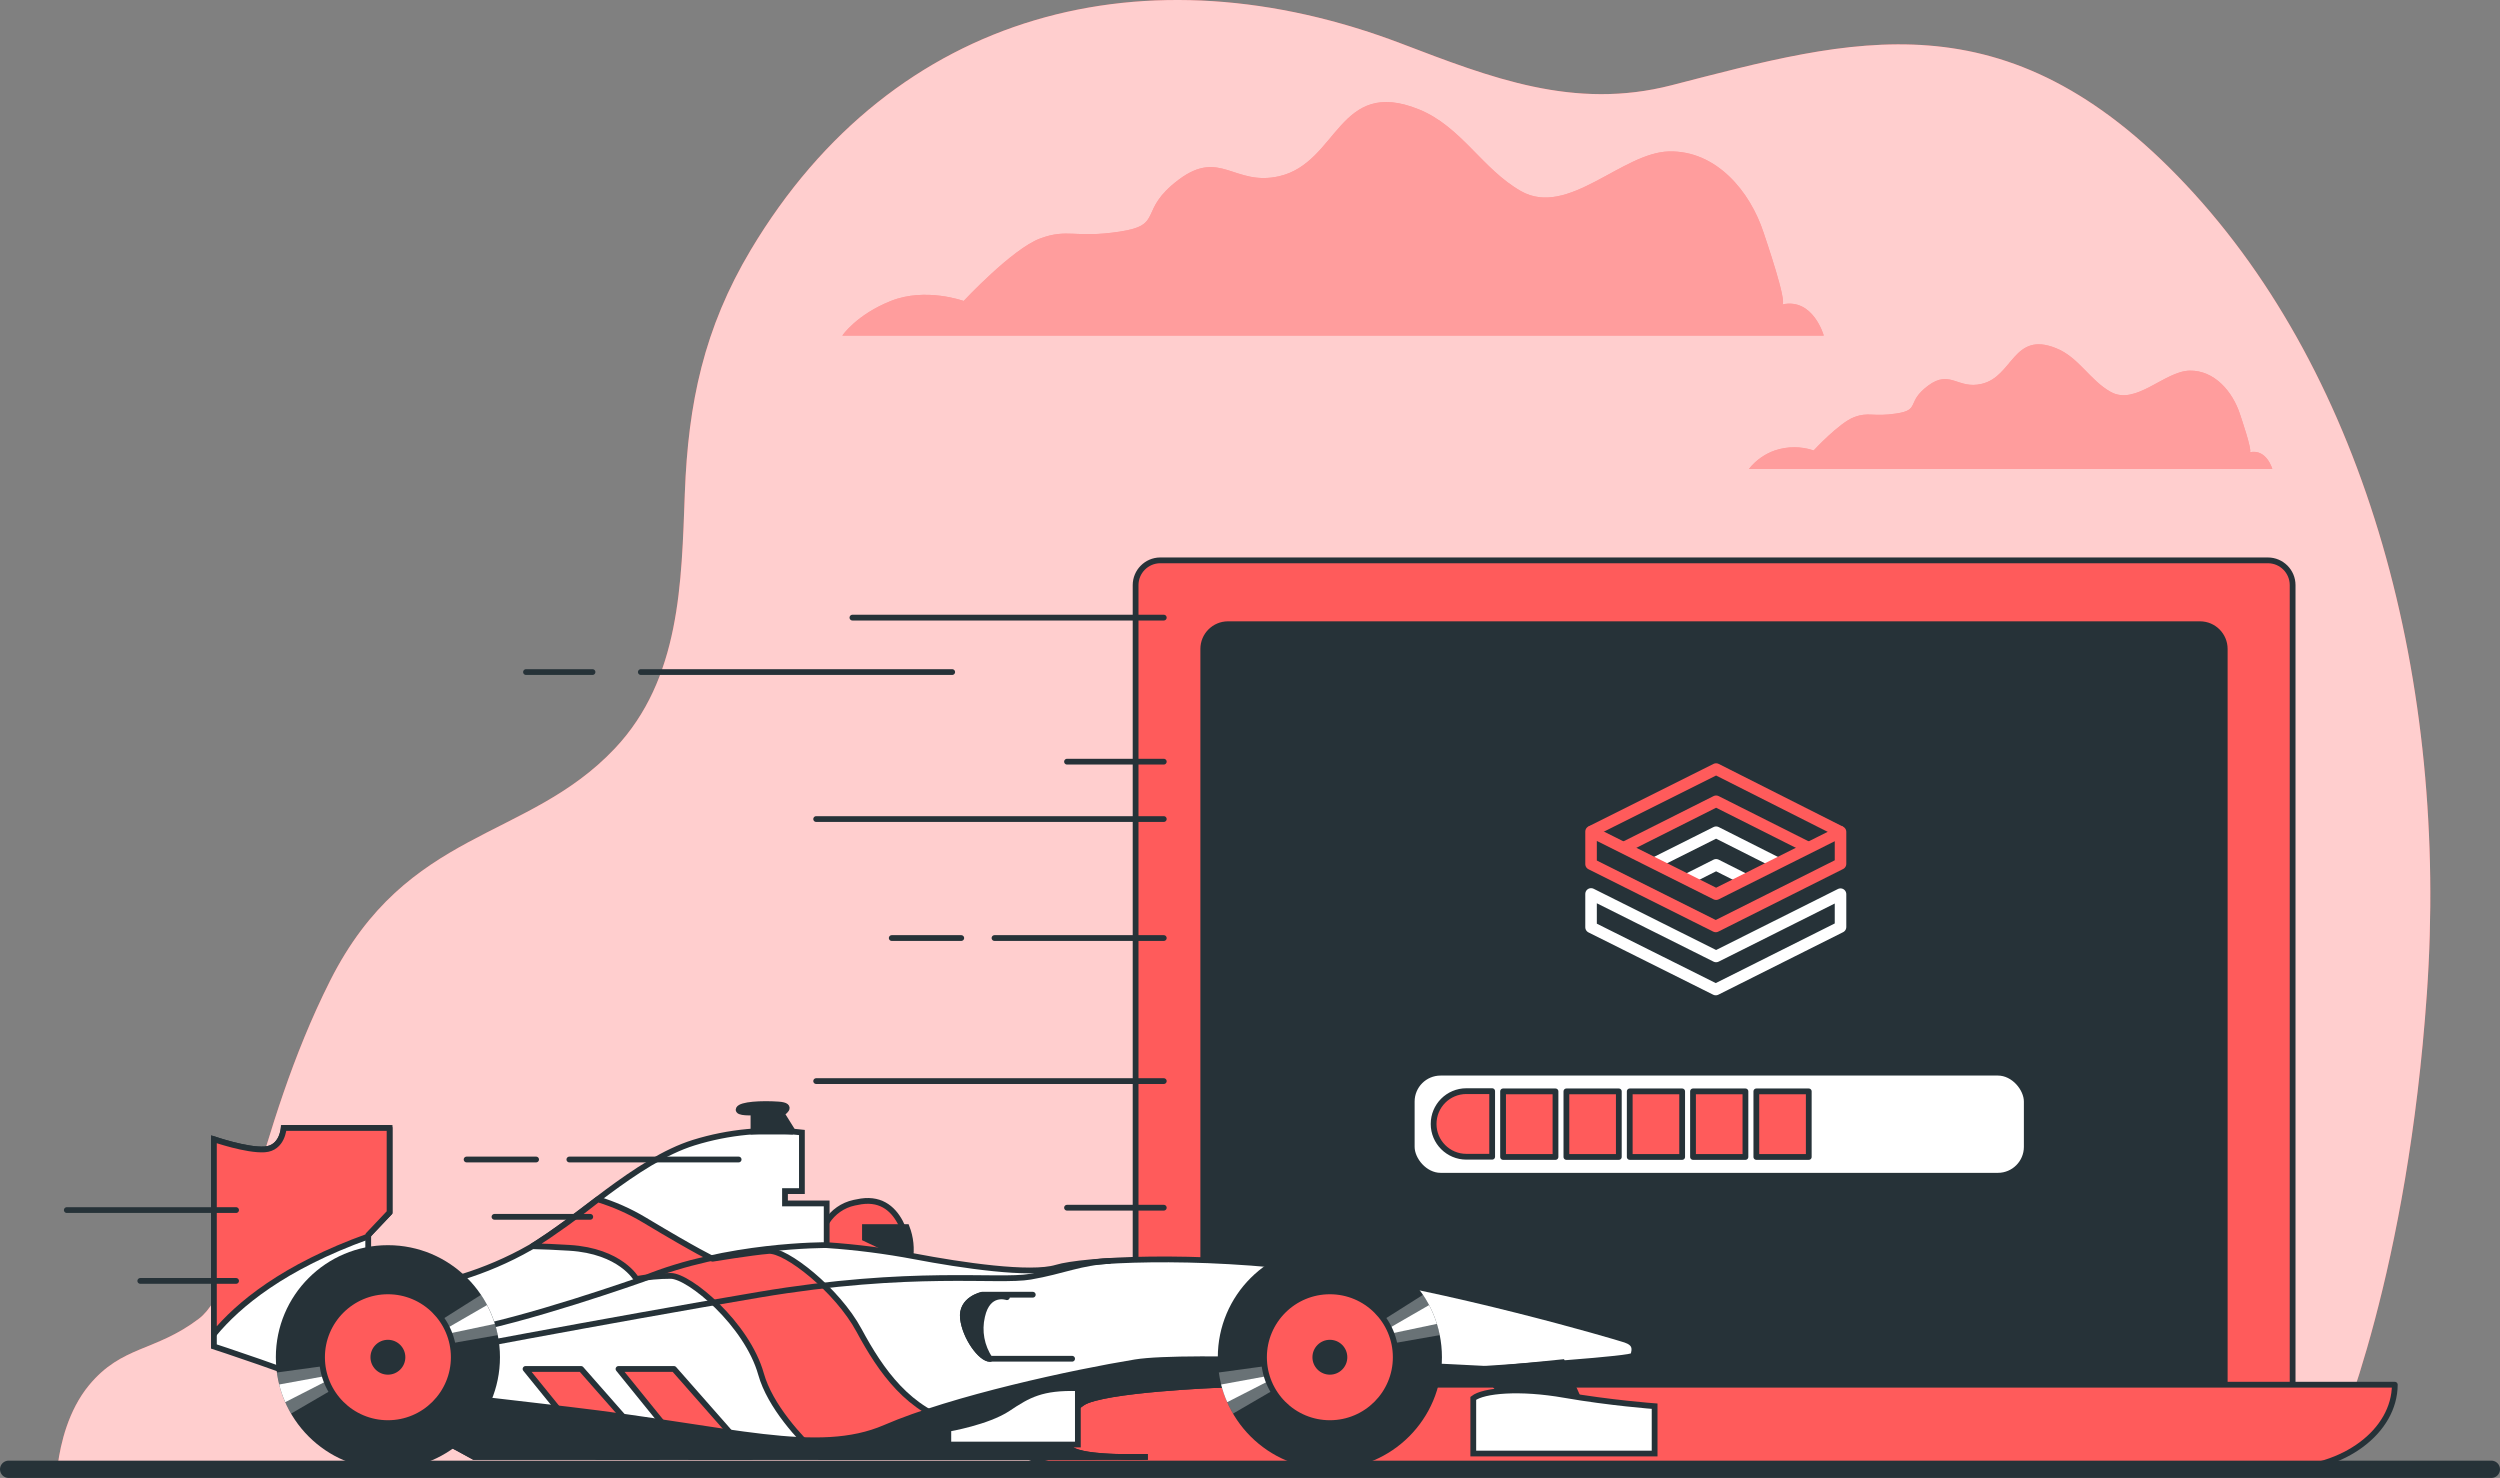 <?xml version="1.0" encoding="UTF-8"?> <svg xmlns="http://www.w3.org/2000/svg" id="Ebene_1" data-name="Ebene 1" width="433.03" height="256" viewBox="0 0 433.03 256"><rect x="0" y="0" width="433.03" height="256" fill="#808080" stroke="none"/><defs><style> .cls-1, .cls-2, .cls-3, .cls-4, .cls-5, .cls-6, .cls-7, .cls-8 { stroke: #263238; } .cls-1, .cls-3, .cls-4 { stroke-miterlimit: 10; } .cls-1, .cls-5, .cls-9, .cls-10 { fill: #fff; } .cls-11 { stroke: #ff5b5b; } .cls-11, .cls-2, .cls-5, .cls-6, .cls-12, .cls-7, .cls-8 { stroke-linejoin: round; } .cls-11, .cls-4, .cls-6, .cls-12, .cls-8 { fill: none; } .cls-11, .cls-12 { stroke-width: 2px; } .cls-2, .cls-5, .cls-6, .cls-7, .cls-8 { stroke-linecap: round; } .cls-2, .cls-13 { fill: #ff5b5b; } .cls-3, .cls-14, .cls-7 { fill: #263238; } .cls-15 { opacity: .4; } .cls-16 { opacity: .31; } .cls-12 { stroke: #fff; } .cls-8 { stroke-width: 3px; } .cls-10 { isolation: isolate; opacity: .7; } </style></defs><g id="freepik--background-simple--inject-131"><path class="cls-13" d="M402.88,253.7c2.6-5.8,14.13-33.77,17.48-81.56,3.8-54-10.43-106.82-41.72-140.13s-57.84-25.28-89.13-17.24c-16.87,4.34-31.23-1.29-46.8-7.23-43.95-16.74-87.77-5.94-112.67,35.75-8.12,13.6-10.84,26.54-11.42,42.09s-.75,32.21-12.12,44.26c-15.17,16.08-36,13.79-49.31,40.21s-15.17,52.84-22.76,58.58-13.27,4.59-19,11.49c-3.62,4.38-4.94,10.16-5.42,13.78h392.87Z"></path><path class="cls-10" d="M402.88,253.7c2.6-5.8,14.13-33.77,17.48-81.56,3.8-54-10.43-106.82-41.72-140.13s-57.84-25.28-89.13-17.24c-16.87,4.34-31.23-1.29-46.8-7.23-43.95-16.74-87.77-5.94-112.67,35.75-8.12,13.6-10.84,26.54-11.42,42.09s-.75,32.21-12.12,44.26c-15.17,16.08-36,13.79-49.31,40.21s-15.17,52.84-22.76,58.58-13.27,4.59-19,11.49c-3.62,4.38-4.94,10.16-5.42,13.78h392.87Z"></path></g><g id="freepik--Clouds--inject-131"><path class="cls-13" d="M308.7,52.74c.93-.31-2.88-11.4-3.22-12.44-2.35-7.18-8.19-14.22-16.34-14.07s-17.55,11.5-25.68,6.88c-6.72-3.81-10.34-11.2-17.71-14.17-13.94-5.63-13.95,9.22-24.16,11.58-7.81,1.8-10.21-4.81-17.42.6s-2.41,7.81-10.21,9-9-.6-13.82,1.2-13.22,10.81-13.22,10.81c0,0-6.6-2.4-12.61,0s-8.41,6-8.41,6h170s-1.84-6.59-7.2-5.39Z"></path><path class="cls-13" d="M389.7,78.34c.49-.17-1.53-6.08-1.72-6.64-1.25-3.82-4.37-7.58-8.71-7.5s-9.36,6.13-13.69,3.67c-3.59-2-5.52-6-9.45-7.56-7.43-3-7.43,4.92-12.88,6.18-4.16,1-5.44-2.56-9.29.32s-1.28,4.17-5.44,4.81-4.81-.32-7.37.64-7,5.76-7,5.76c-2.18-.73-4.54-.73-6.72,0-1.77.62-3.32,1.73-4.49,3.2h90.65s-1-3.52-3.89-2.88Z"></path><g class="cls-15"><path class="cls-9" d="M308.7,52.74c.93-.31-2.88-11.4-3.22-12.44-2.35-7.18-8.19-14.22-16.34-14.07s-17.55,11.5-25.68,6.88c-6.72-3.81-10.34-11.2-17.71-14.17-13.94-5.63-13.95,9.22-24.16,11.58-7.81,1.8-10.21-4.81-17.42.6s-2.41,7.81-10.21,9-9-.6-13.82,1.2-13.22,10.81-13.22,10.81c0,0-6.6-2.4-12.61,0s-8.41,6-8.41,6h170s-1.84-6.59-7.2-5.39Z"></path><path class="cls-9" d="M389.7,78.34c.49-.17-1.53-6.08-1.72-6.64-1.25-3.82-4.37-7.58-8.71-7.5s-9.36,6.13-13.69,3.67c-3.59-2-5.52-6-9.45-7.56-7.43-3-7.43,4.92-12.88,6.18-4.16,1-5.44-2.56-9.29.32s-1.28,4.17-5.44,4.81-4.81-.32-7.37.64-7,5.76-7,5.76c-2.18-.73-4.54-.73-6.72,0-1.77.62-3.32,1.73-4.49,3.2h90.65s-1-3.52-3.89-2.88Z"></path></g></g><g id="freepik--Device--inject-131"><path class="cls-2" d="M200.95,97.06h191.87c2.37,0,4.29,1.92,4.29,4.29h0v141.38h-200.41V101.35c0-2.35,1.9-4.27,4.25-4.29Z"></path><path class="cls-7" d="M212.7,108.12h168.36c2.37,0,4.29,1.92,4.29,4.29h0v132.28h-176.93V112.41c0-2.37,1.91-4.28,4.28-4.29Z"></path><path class="cls-2" d="M395.16,254.5h-206.73c-10.83,0-19.62-6.56-19.62-14.65h246c-.04,8.09-8.82,14.65-19.65,14.65Z"></path><g><rect class="cls-5" x="244.53" y="185.8" width="106.53" height="17.85" rx="5" ry="5"></rect><rect class="cls-2" x="293.25" y="189.04" width="9.08" height="11.36"></rect><rect class="cls-2" x="282.29" y="189.04" width="9.08" height="11.36"></rect><rect class="cls-2" x="271.32" y="189.04" width="9.08" height="11.36"></rect><rect class="cls-2" x="260.35" y="189.04" width="9.08" height="11.36"></rect><path class="cls-2" d="M258.46,189h-4.47c-3.14,0-5.68,2.55-5.67,5.69,0,3.13,2.54,5.67,5.67,5.67h4.47v-11.36Z"></path><rect class="cls-2" x="304.22" y="189.04" width="9.08" height="11.36"></rect></g><line class="cls-6" x1="201.58" y1="106.98" x2="147.65" y2="106.98"></line><line class="cls-6" x1="201.58" y1="162.48" x2="172.26" y2="162.48"></line><line class="cls-6" x1="166.5" y1="162.48" x2="154.46" y2="162.48"></line><line class="cls-6" x1="201.58" y1="141.87" x2="141.37" y2="141.87"></line><line class="cls-6" x1="201.58" y1="131.93" x2="184.82" y2="131.93"></line><line class="cls-6" x1="201.58" y1="187.26" x2="141.37" y2="187.26"></line><line class="cls-6" x1="201.58" y1="209.19" x2="184.82" y2="209.19"></line><line class="cls-6" x1="164.93" y1="116.41" x2="111" y2="116.41"></line><line class="cls-6" x1="102.63" y1="116.41" x2="91.11" y2="116.41"></line></g><g id="freepik--Car--inject-131"><path class="cls-2" d="M142.21,217.23c-.87-4.06,1.72-8.05,5.77-8.91.16-.03.32-.06.48-.09,7.8-1.76,9,7.61,9.17,9.95l-15.42-.95Z"></path><path class="cls-3" d="M157.04,212.55h-7.22v1.95l7.81,3.71c.31-1.91.11-3.86-.59-5.66Z"></path><path class="cls-1" d="M37.05,197.33v35.9s13.26,4.29,23.6,8.59c7.33,3.15,14.5,6.66,21.47,10.53h116.68s-11.32.39-13.27-1.36-1.56-5.66,1.95-8,23.61-3.12,23.61-3.12c0,0,71.41-3.91,71.8-5.08s.39-2.14-1.36-2.73-31-9.17-52.88-12.1-41.17-1.75-45.66-.39-16.39-.39-24.58-1.95c-5.03-.95-10.11-1.6-15.22-1.95v-7.22h-7.22v-2.14h2.93v-10.15c-6.3-.72-12.68-.12-18.74,1.76-10,3.12-20.48,13.65-28.29,18.14s-16.58,6.83-20.87,6.83c-2.46.03-4.9-.36-7.22-1.17v-7.8l3.7-3.91v-14.63h-18.34s-.19,3.51-3.31,3.71-8.78-1.76-8.78-1.76Z"></path><path class="cls-2" d="M63.78,214.17v-.25l3.7-3.91v-14.63h-18.34s-.19,3.51-3.31,3.71-8.78-1.76-8.78-1.76v33.75c4.18-5.08,12.06-11.64,26.73-16.91Z"></path><polygon class="cls-2" points="100.65 237.12 91.03 237.12 103.37 252.35 114.05 252.35 100.65 237.12"></polygon><polygon class="cls-2" points="116.74 237.12 107.13 237.12 119.46 252.35 130.14 252.35 116.74 237.12"></polygon><path class="cls-2" d="M166.07,246.64c-8.63-2.16-13.49-9.18-17.27-16.2s-12.69-14-15.66-13.76-9.71,1.35-9.71,1.35c0,0-2.43-1.08-11.88-6.75-2.51-1.5-5.2-2.69-8-3.54-3.63,2.89-7.41,5.6-11.31,8.12,1.84.04,3.97.13,6.38.28,8.91.54,11.61,5.4,11.61,5.4,1.96-.35,3.95-.54,5.94-.54,3.24,0,13.22,8.36,15.65,17,1.56,5.55,6.69,11.1,10.15,14.35h47.63c-8.37-2.01-18.75-4.52-23.53-5.71Z"></path><path class="cls-3" d="M198.8,252.35h-5.19c2.78.09,5.19,0,5.19,0Z"></path><path class="cls-3" d="M187.48,243c3.51-2.34,23.61-3.12,23.61-3.12,0,0,25.59-1.4,46.22-2.78-13.05-.69-51.77-2.58-60.66-1.13-10.73,1.76-31.61,6.25-43.32,11.32s-26.53.2-54.82-3.12c-20-2.35-37-4.31-45.25-5.25,2.49.93,5,1.92,7.39,2.91,7.33,3.15,14.5,6.66,21.47,10.53h111.49c-3.25-.09-7-.42-8.08-1.36-1.95-1.77-1.56-5.67,1.95-8Z"></path><circle class="cls-14" cx="230.35" cy="235.09" r="19.41"></circle><g class="cls-16"><path class="cls-9" d="M246.48,224.28l-16.38,10.36,19.29-3.38c-.5-2.5-1.49-4.87-2.91-6.98Z"></path><path class="cls-9" d="M213.58,244.85l16.77-9.76-19.23,2.64c.34,2.51,1.18,4.93,2.46,7.12Z"></path></g><path class="cls-9" d="M212.57,242.87l9.89-5.06-10.94,2c.26,1.05.61,2.07,1.05,3.06Z"></path><path class="cls-9" d="M237.88,231.63l11-2.32c-.35-1.12-.8-2.21-1.35-3.25l-9.65,5.57Z"></path><circle class="cls-2" cx="230.35" cy="235.09" r="11.41"></circle><circle class="cls-14" cx="230.35" cy="235.09" r="3.02"></circle><polygon class="cls-3" points="256.75 237.33 261.23 242.6 273.53 242.6 270.6 235.96 256.75 237.33"></polygon><path class="cls-1" d="M255.19,242.21v9.56h31.41v-8.2s-7.81-.58-15.61-1.95-14.05-.78-15.8.59Z"></path><path class="cls-1" d="M186.7,240.45v9.76h-22.44v-2.73s6.83-1.17,10.34-3.52,5.86-3.7,12.1-3.51Z"></path><path class="cls-6" d="M178.89,224.26h-8.78s-3.7.78-3.31,4.09,3.12,7,4.68,7h14.22"></path><path class="cls-7" d="M170.11,228c1-4.48,4.3-3.31,4.3-3.31l-.56-.39h-3.74s-3.7.78-3.31,4.09,3.12,7,4.68,7c-1.48-2.16-1.97-4.84-1.37-7.39Z"></path><path class="cls-4" d="M79.39,230.7c11.12-1.76,32-9.17,32-9.17,14.44-6,31.81-5.86,31.81-5.86"></path><path class="cls-4" d="M71.19,235.18s33.76-6.44,60.29-10.92,41.37-2.15,47-3.12,8.78-2.54,13.86-2.74"></path><path class="cls-3" d="M137.33,196l-1.95-3.13s2.35-1.36-.58-1.56-6.44,0-6.83.78,2.54.59,2.54.59v3.32h6.82Z"></path><circle class="cls-14" cx="67.19" cy="235.09" r="19.41"></circle><g class="cls-16"><path class="cls-9" d="M83.32,224.28l-16.38,10.36,19.29-3.38c-.5-2.49-1.49-4.87-2.91-6.98Z"></path><path class="cls-9" d="M50.42,244.85l16.77-9.76-19.23,2.64c.34,2.51,1.18,4.93,2.46,7.12Z"></path></g><path class="cls-9" d="M49.41,242.87l9.89-5.06-10.94,2c.26,1.05.61,2.07,1.05,3.06Z"></path><path class="cls-9" d="M74.7,231.63l11-2.32c-.35-1.12-.8-2.21-1.35-3.25l-9.65,5.57Z"></path><circle class="cls-2" cx="67.19" cy="235.09" r="11.41"></circle><circle class="cls-14" cx="67.19" cy="235.09" r="3.02"></circle><line class="cls-6" x1="127.94" y1="200.84" x2="98.62" y2="200.84"></line><line class="cls-6" x1="40.89" y1="209.6" x2="11.57" y2="209.6"></line><line class="cls-6" x1="40.89" y1="221.87" x2="24.3" y2="221.87"></line><line class="cls-6" x1="102.24" y1="210.77" x2="85.65" y2="210.77"></line><line class="cls-6" x1="92.86" y1="200.84" x2="80.82" y2="200.84"></line></g><g id="freepik--Floor--inject-131"><line class="cls-8" x1="1.5" y1="254.5" x2="431.53" y2="254.5"></line></g><polyline class="cls-12" points="302.31 152.35 297.25 149.8 292.19 152.35"></polyline><polyline class="cls-12" points="286.53 149.52 297.25 144.15 307.92 149.53"></polyline><polygon class="cls-12" points="275.59 154.84 297.25 165.67 318.8 154.88 318.8 160.57 297.19 171.4 275.59 160.61 275.59 154.84"></polygon><polyline class="cls-11" points="313.28 146.85 297.25 138.79 281.19 146.86"></polyline><polyline class="cls-11" points="275.59 144.04 297.25 133.21 318.8 144.09"></polyline><polygon class="cls-11" points="275.59 144.04 297.25 154.88 318.8 144.09 318.8 149.63 297.19 160.47 275.59 149.67 275.59 144.04"></polygon></svg> 